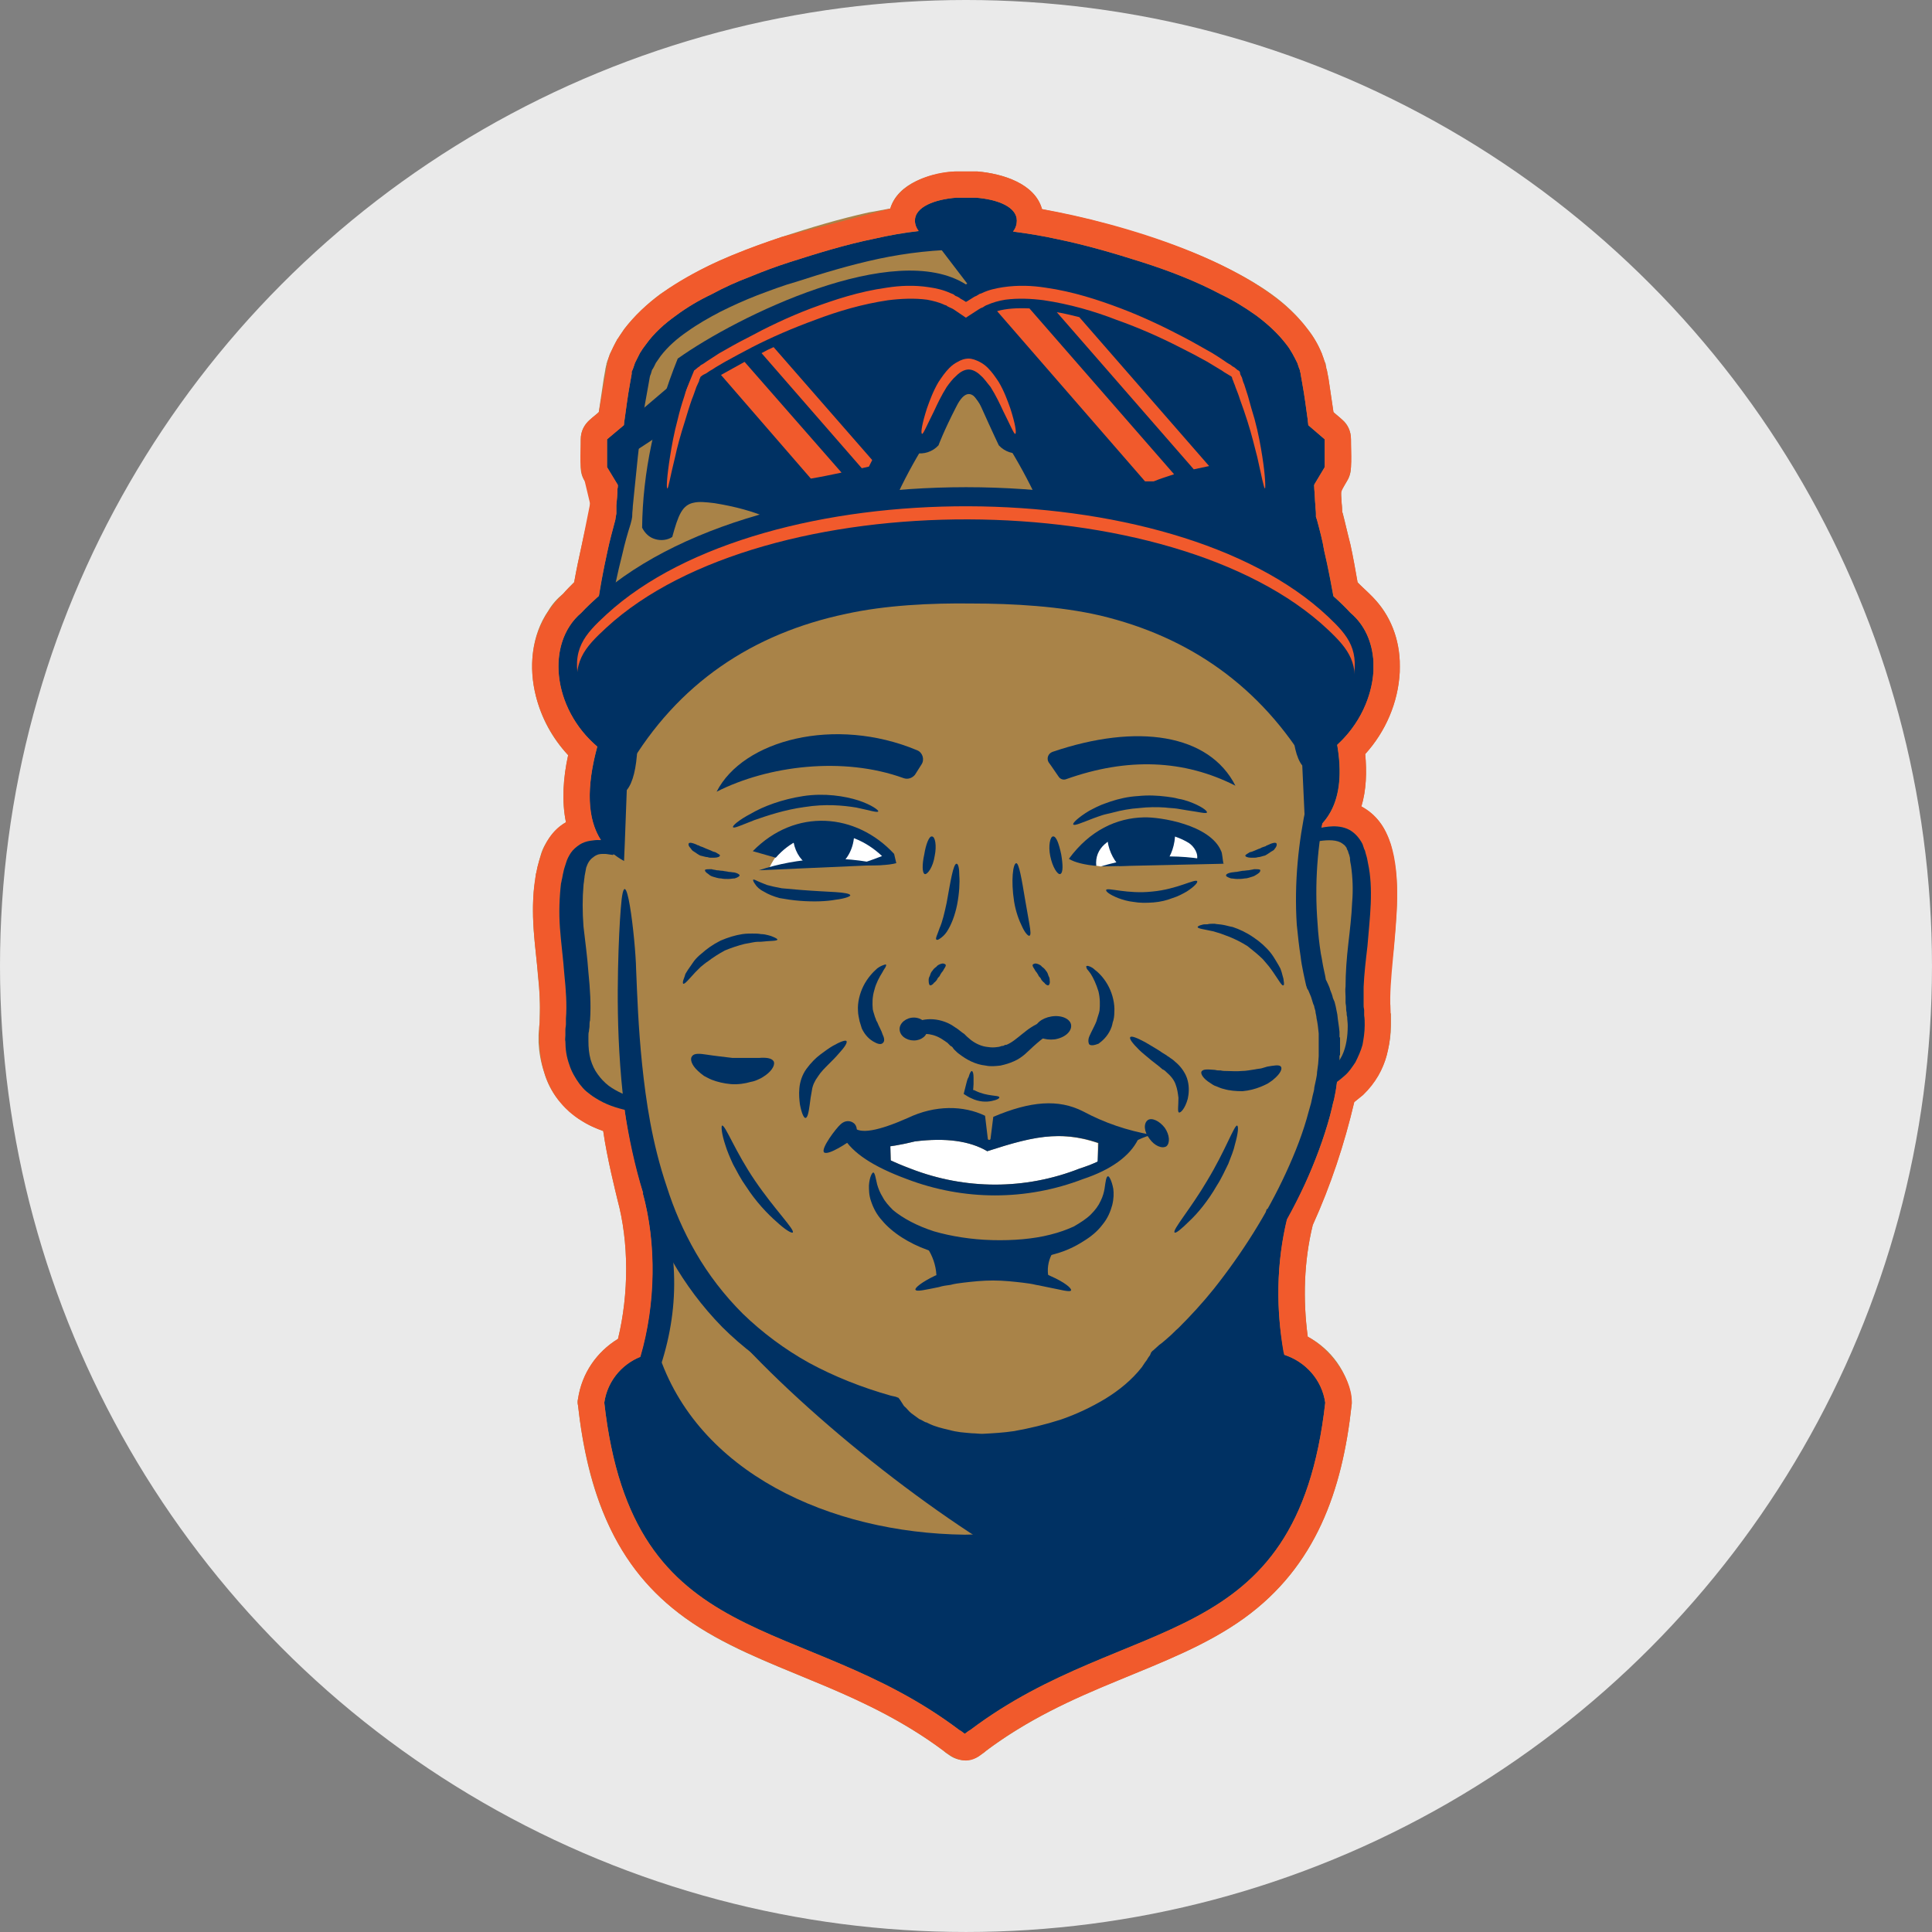 <svg viewBox="0 0 145.885 145.885" height="145.885" width="145.885" xmlns="http://www.w3.org/2000/svg" data-name="Layer 1" id="a">
  <rect x="0" y="0" width="145.885" height="145.885" fill="#808080" stroke="none"/>
  <circle fill="#eaeaea" r="72.942" cy="72.942" cx="72.942"></circle>
  <g>
    <path fill-rule="evenodd" fill="#a98348" d="M99.12,92.529c-.662,2.719-.745,5.602-.372,8.403,1.779,.947,3.02,2.677,3.309,4.696,0,.165,.041,.33,0,.494-.703,6.426-2.689,12.151-8.108,16.064-2.854,2.06-6.246,3.336-9.514,4.696-3.558,1.442-6.867,3.007-9.97,5.314-.124,.124-.248,.206-.372,.288-.745,.577-1.737,.577-2.482,0-.124-.082-.248-.165-.372-.288-3.103-2.307-6.412-3.872-9.97-5.314-3.268-1.359-6.66-2.636-9.514-4.696-5.419-3.913-7.405-9.639-8.108-16.064-.041-.165-.041-.33,0-.494,.29-1.936,1.406-3.542,3.02-4.531,.827-3.419,.827-7.291-.041-10.504-.124-.535-.786-3.131-1.076-5.19-.579-.206-1.158-.453-1.696-.824-.29-.165-.538-.371-.786-.577-.083-.041-.124-.124-.165-.165-.29-.247-.496-.494-.745-.783-.496-.618-.869-1.359-1.076-2.101-.248-.741-.372-1.483-.414-2.224v-.535c0-.206,.041-.412,.041-.618,0-.124,.041-.247,.041-.371v-.371c.041-1.03,0-2.06-.124-3.089-.083-1.195-.248-2.348-.331-3.542-.083-1.277-.083-2.554,.124-3.79,0-.124,.041-.247,.041-.412,0-.041,.041-.082,.041-.124,.041-.124,.041-.247,.083-.412,.083-.33,.165-.618,.248-.906,.124-.453,.372-.906,.662-1.318,.331-.453,.745-.865,1.241-1.153h0c-.331-1.606-.207-3.378,.165-5.066-1.2-1.277-2.027-2.801-2.441-4.49-.538-2.183-.331-4.572,.951-6.426,.29-.494,.662-.906,1.117-1.277,.248-.288,.538-.577,.827-.865,.165-.947,.372-1.895,.579-2.842,.165-.783,.372-1.606,.579-2.389v-.082c.041-.206,.041-.412,.041-.618,.041-.288,.041-.618,.083-.947l-.496-.783c-.207-.33-.29-.659-.29-1.03v-2.101c0-.577,.248-1.112,.703-1.483l.662-.577c.124-.865,.248-1.689,.372-2.513,.041-.247,.083-.494,.124-.7v-.041c.041-.124,.041-.247,.083-.33v-.082l.041-.082v-.041l.083-.206,.124-.371,.124-.247c.124-.247,.248-.535,.414-.824,0-.041,.041-.082,.083-.124l.496-.741c.786-.989,1.696-1.854,2.689-2.595,.951-.659,1.944-1.236,2.937-1.771,.993-.535,2.027-.989,3.103-1.4,1.034-.412,2.068-.783,3.144-1.153,2.151-.7,4.344-1.359,6.577-1.854,.538-.082,1.076-.206,1.613-.288,.579-1.936,2.978-2.636,4.84-2.801h1.737c1.903,.165,4.344,.906,4.881,2.842,.496,.124,1.034,.206,1.572,.33,2.234,.453,4.426,1.071,6.577,1.771,2.151,.7,4.261,1.524,6.246,2.554,1.034,.535,2.027,1.112,2.937,1.771,1.034,.741,1.944,1.606,2.689,2.595,.455,.535,.786,1.153,1.076,1.812,0,.041,.041,.041,.041,.082,.041,.165,.124,.33,.165,.494l.124,.288v.082c.041,.082,.041,.206,.041,.288,0,0,.041,0,.041,.041,.041,.206,.083,.453,.124,.7,.124,.824,.248,1.689,.372,2.513l.662,.577c.455,.371,.662,.906,.662,1.483v2.101c0,.371-.083,.7-.29,1.03l-.455,.783c0,.33,.041,.659,.041,.947,.041,.206,.041,.412,.041,.618v.041l.041,.041c.207,.783,.372,1.606,.579,2.389,.207,.947,.372,1.895,.538,2.842l.869,.865c1.448,1.277,2.234,3.131,2.317,5.066v.865c-.124,2.307-1.076,4.49-2.606,6.179,.124,1.359,.083,2.719-.29,3.954,.827,.453,1.489,1.153,1.862,1.977,.083,.206,.165,.371,.248,.577,.041,.165,.124,.33,.165,.535,.041,.247,.124,.494,.165,.741v.041c.248,1.153,.29,2.348,.248,3.542-.041,1.112-.165,2.224-.248,3.336-.124,.989-.248,1.977-.29,2.966v.947c0,.124,0,.206,.041,.33v.618l.041,.041v.906c0,.659-.083,1.277-.248,1.936-.124,.618-.372,1.236-.703,1.812-.331,.535-.703,1.03-1.158,1.483-.207,.165-.455,.371-.662,.535-.745,3.172-1.779,6.302-3.144,9.309h0Z"></path>
    <path fill-rule="evenodd" fill="#003163" d="M80.256,19.086l-9.721-.947,19.939,26.115s10.425,6.508,10.259,5.931c-.165-.577-.579-6.714-.786-7.167-.207-.412-.621-4.984-1.282-5.478-.662-.535-1.282-9.227-1.282-9.227,0,0-2.275-3.254-2.482-3.542-.248-.288-10.135-4.943-10.135-4.943l-4.509-.741Z"></path>
    <path fill-rule="evenodd" fill="#003163" d="M72.851,130.919c-.124-.082-.248-.206-.414-.288-11.955-9.021-24.655-5.561-26.806-24.715,.248-1.73,1.489-3.131,3.144-3.625l-.041-.165c.083,0,.124-.041,.207-.041,0,.041,0,.082,.041,.124,.207-.041,.455-.082,.703-.124,2.937,9.103,12.989,13.675,23.166,13.799,10.135-.124,20.229-4.696,23.166-13.799,.248,.041,.496,.082,.703,.124,0-.041,.041-.082,.041-.124,.083,0,.124,.041,.207,.041l-.041,.165c1.655,.494,2.896,1.895,3.144,3.625-2.151,19.154-14.851,15.694-26.806,24.715-.165,.082-.29,.206-.414,.288h0Z"></path>
    <path fill-rule="evenodd" fill="#003163" d="M45.094,45.86l.993,.165c.248-1.318,.538-2.76,.91-4.201,.165-.741,.372-1.483,.621-2.265l.083-.33c.041-.206,.041-.247,.041-.371,0-.206,.041-.412,.041-.618,.041-.371,.083-.783,.124-1.236,.165-1.648,.331-3.378,.579-5.149,.124-.865,.29-1.771,.455-2.677,.041-.247,.083-.494,.124-.7,0-.041,.041-.165,.083-.247l.083-.288c.124-.165,.207-.371,.29-.535,.124-.165,.248-.371,.372-.535,.538-.7,1.241-1.318,2.027-1.854,.745-.535,1.613-1.03,2.482-1.483,.91-.453,1.82-.865,2.772-1.236,.993-.371,1.944-.741,2.978-1.03,2.027-.659,4.095-1.277,6.205-1.73,2.151-.453,4.344-.7,6.577-.7s4.426,.288,6.577,.741c2.11,.453,4.219,1.071,6.246,1.689,2.027,.618,3.93,1.359,5.709,2.265,.91,.453,1.737,.947,2.523,1.483s1.448,1.153,1.986,1.854c.29,.33,.496,.7,.662,1.071,.041,.082,.083,.206,.124,.288l.041,.124v.082l.041,.041c.041,.206,.083,.453,.124,.7,.165,.906,.29,1.812,.414,2.677,.248,1.771,.455,3.501,.621,5.149,.041,.453,.083,.865,.083,1.236,.041,.206,.041,.412,.083,.618,0,.124,0,.165,.041,.371l.083,.33c.207,.783,.414,1.524,.579,2.265,.372,1.442,.662,2.883,.951,4.201l.993-.165c-.207-1.359-.496-2.801-.827-4.284-.124-.783-.331-1.524-.538-2.307l-.083-.247v-.247c0-.206-.041-.412-.041-.618-.041-.412-.041-.824-.083-1.236-.124-1.689-.29-3.419-.496-5.231-.124-.906-.248-1.854-.414-2.76-.041-.247-.083-.494-.124-.7,0-.041,0-.082-.041-.165v-.082l-.083-.206-.124-.371c-.248-.494-.496-.989-.827-1.4-.662-.865-1.448-1.565-2.275-2.183-.869-.618-1.737-1.153-2.689-1.606-1.862-.989-3.889-1.771-5.957-2.43-2.068-.659-4.178-1.277-6.371-1.73-2.234-.494-4.55-.783-6.908-.783-2.358-.041-4.675,.247-6.867,.741-2.234,.453-4.344,1.112-6.412,1.771-1.034,.33-2.027,.7-3.02,1.112-.993,.371-1.986,.824-2.896,1.318-.951,.453-1.862,.989-2.689,1.606-.869,.618-1.655,1.318-2.275,2.183-.165,.206-.331,.453-.455,.659l-.372,.741-.124,.371-.083,.206-.041,.082v.165c-.041,.206-.083,.453-.124,.7-.165,.906-.29,1.854-.414,2.76-.248,1.812-.414,3.542-.538,5.231,0,.412-.041,.824-.083,1.236v.618l-.041,.247-.041,.247c-.207,.783-.414,1.524-.579,2.307-.331,1.483-.579,2.925-.786,4.284h0Z"></path>
    <polygon fill-rule="evenodd" fill="#003163" points="98.665 37.54 100.03 35.274 100.03 33.173 93.246 27.365 95.273 32.308 98.375 34.368 98.665 37.54"></polygon>
    <path fill-rule="evenodd" fill="#003163" d="M45.59,56.776c-3.847-2.842-4.509-8.115-1.696-10.504,11.997-12.646,46.125-12.646,58.08,0,1.076,.906,1.655,2.224,1.737,3.707v.7c-.124,2.183-1.282,4.531-3.392,6.096-3.93-7.085-9.97-10.833-17.002-12.398-5.088-1.112-14.892-1.153-20.063-.124-7.322,1.483-13.651,5.19-17.664,12.522h0Z"></path>
    <path fill-rule="evenodd" fill="#f15a2c" d="M45.259,54.51c4.054-6.385,10.176-10.133,17.705-11.657,3.227-.659,6.991-.783,10.259-.783,3.351,.041,7.157,.206,10.425,.947,7.239,1.606,13.072,5.314,17.002,11.492,.703-.783,1.2-1.771,1.448-2.801,.621-2.595-.248-3.666-1.82-5.149-11.707-11.039-42.567-11.122-54.481-.165-1.655,1.524-2.689,2.636-2.027,5.314,.29,1.03,.786,2.018,1.489,2.801h0Z"></path>
    <path fill-rule="evenodd" fill="#003163" d="M45.259,55.54c4.054-6.426,10.176-10.174,17.705-11.698,3.227-.618,6.991-.783,10.259-.741,3.351,0,7.157,.165,10.425,.906,7.239,1.606,13.072,5.355,17.002,11.533,.703-.824,1.2-1.771,1.448-2.842,.621-2.554-.248-3.666-1.82-5.149-11.707-11.039-42.567-11.122-54.481-.165-1.655,1.524-2.689,2.636-2.027,5.314,.29,1.071,.786,2.018,1.489,2.842h0Z"></path>
    <path fill-rule="evenodd" fill="#003163" d="M76.781,16.656h0c0,.824-.745,1.524-1.655,1.524h-4.344c-.91,0-1.696-.7-1.696-1.524h0c0-1.03,1.489-1.606,3.144-1.73h1.448c1.655,.124,3.103,.7,3.103,1.73h0Z"></path>
    <path fill-rule="evenodd" fill="#003163" d="M72.934,29.095c2.317,2.966,4.095,5.849,5.378,8.609,4.84,1.153,7.984,1.648,9.473,1.442,1.241-.535,2.606-.906,4.137-1.153,.662-.082,1.158-.124,1.572-.041,.91,.165,1.158,.947,1.613,2.595,.414,.247,.869,.288,1.324,.165,.414-.124,.786-.453,.993-.865-.083-4.16-.993-8.444-2.73-12.769-4.468-3.213-16.34-9.021-21.759-5.602-5.378-3.419-17.25,2.389-21.759,5.602-1.737,4.325-2.648,8.609-2.689,12.769,.207,.412,.538,.741,.993,.865,.414,.124,.91,.082,1.282-.165,.455-1.648,.745-2.43,1.655-2.595,.372-.082,.869-.041,1.531,.041,1.531,.247,2.937,.618,4.137,1.153,1.531,.206,4.675-.288,9.514-1.442,1.241-2.76,3.02-5.643,5.336-8.609h0Z"></path>
    <path fill-rule="evenodd" fill="#003163" d="M72.727,24.688l-1.324-.824c-2.317-1.483-7.446,.124-9.763,.989-2.648,.989-5.667,2.43-8.108,4.078-.745,2.018-1.365,4.119-1.737,6.22h.041c.869-.165,1.737-.082,2.565,.041,1.489,.206,2.978,.618,4.385,1.153,1.613,.041,4.757-.618,6.826-1.112,1.406-2.801,3.144-5.437,5.047-7.909l2.068-2.636h0Zm14.396,11.657c1.406-.535,2.854-.947,4.385-1.153,.827-.124,1.696-.206,2.523-.041h.041c-.372-2.101-.951-4.201-1.737-6.22-2.399-1.648-5.419-3.089-8.108-4.078-2.317-.865-7.446-2.471-9.763-.989l-1.282,.824,2.027,2.636c1.903,2.471,3.682,5.108,5.088,7.909,2.068,.494,5.212,1.153,6.826,1.112h0Z"></path>
    <path fill-rule="evenodd" fill="#f15a2c" d="M58.414,26.212c-.29,.124-.621,.288-.91,.453l7.57,8.691,.538-.124,.248-.494-7.446-8.527h0Zm-2.192,1.112l7.322,8.362c-.786,.165-1.572,.33-2.317,.453l-6.784-7.826c.579-.33,1.2-.659,1.779-.989h0Z"></path>
    <path fill-rule="evenodd" fill="#f15a2c" d="M90.143,35.439l-10.342-11.863c.579,.082,1.158,.247,1.696,.371l9.804,11.245c-.372,.082-.786,.165-1.158,.247h0Zm-3.02,.906c.496-.206,1.034-.371,1.531-.535l-10.921-12.522c-.869-.041-1.737,0-2.441,.206l11.169,12.852h.662Z"></path>
    <path fill-rule="evenodd" fill="#f15a2c" d="M72.934,23.988c-.29-.206-.621-.412-.91-.618-.124-.082-.248-.124-.331-.165l-.165-.082c-.041-.041-.083-.082-.165-.082-.414-.206-.91-.33-1.365-.412-.951-.124-1.944-.082-2.937,.041-1.944,.288-3.764,.824-5.502,1.483-1.696,.618-3.309,1.318-4.757,2.06-.703,.371-1.406,.741-2.068,1.112-.331,.206-.662,.371-.951,.577-.165,.082-.331,.206-.455,.288l-.248,.124c-.041,.041-.124,.082-.165,.124q-.041,.041-.041,.082c-.041,.082-.083,.165-.083,.247-.083,.165-.124,.288-.207,.453-.124,.33-.207,.618-.331,.906-.207,.577-.372,1.153-.538,1.689-.331,1.03-.579,1.936-.745,2.719-.372,1.483-.496,2.348-.579,2.348s-.041-.865,.207-2.43c.124-.783,.29-1.73,.579-2.801,.124-.535,.29-1.112,.496-1.73,.083-.288,.165-.618,.29-.906,.041-.165,.124-.33,.165-.494,.041-.082,.041-.165,.083-.247l.083-.206v-.041c.041,0,.041-.041,.041-.041l.124-.041c.083-.082,.165-.124,.248-.206,.083-.041,.124-.082,.207-.165,.165-.082,.29-.165,.455-.288,.331-.206,.621-.412,.951-.618,.662-.371,1.365-.783,2.11-1.153,1.448-.783,3.061-1.565,4.799-2.224,1.779-.659,3.64-1.277,5.709-1.565,1.034-.165,2.11-.206,3.185-.041,.579,.082,1.117,.206,1.655,.453,.083,.041,.124,.041,.207,.082l.165,.124c.124,.041,.29,.124,.372,.206,.165,.082,.29,.165,.414,.247h0l.083-.041,.331-.206c.124-.082,.248-.165,.372-.206l.207-.124c.041-.041,.124-.041,.207-.082,.496-.247,1.076-.371,1.613-.453,1.117-.165,2.192-.124,3.227,.041,2.027,.288,3.93,.906,5.667,1.565,1.737,.659,3.351,1.442,4.84,2.224,.703,.371,1.406,.783,2.068,1.153,.331,.206,.662,.412,.951,.618,.165,.124,.331,.206,.455,.288,.083,.082,.165,.124,.248,.165,.083,.082,.165,.124,.248,.206l.083,.041,.041,.041,.041,.041,.041,.206,.124,.247c.041,.165,.083,.33,.165,.494,.083,.288,.207,.618,.29,.906,.165,.618,.331,1.195,.496,1.73,.29,1.071,.455,2.018,.579,2.801,.248,1.565,.248,2.43,.207,2.43-.083,0-.248-.865-.579-2.348-.207-.783-.414-1.689-.745-2.719-.165-.535-.372-1.112-.579-1.689-.083-.288-.207-.577-.331-.906-.041-.165-.124-.288-.165-.453-.041-.082-.083-.165-.083-.247q-.041-.041-.041-.082c-.083-.041-.124-.082-.207-.124-.083-.041-.124-.082-.207-.124-.165-.082-.29-.206-.455-.288-.331-.206-.621-.371-.951-.577-.662-.371-1.365-.741-2.11-1.112-1.448-.741-3.02-1.442-4.757-2.06-1.696-.659-3.558-1.195-5.502-1.483-.951-.124-1.944-.165-2.896-.041-.496,.082-.951,.206-1.406,.412-.041,0-.083,.041-.165,.082l-.124,.082c-.124,.041-.207,.082-.331,.165-.331,.206-.621,.412-.951,.618h0Z"></path>
    <path fill-rule="evenodd" fill="#003163" d="M72.19,30.743c-.951,1.854-1.324,2.883-1.324,2.883-.455,.494-1.117,.7-1.737,.577-.662-.124-1.158-.618-1.406-1.236,2.689-8.98,8.149-8.98,10.797,0-.207,.618-.703,1.112-1.365,1.236-.621,.124-1.282-.082-1.737-.577,0,0-.455-.947-1.324-2.883-.621-1.359-1.282-1.277-1.903,0h0Z"></path>
    <path fill-rule="evenodd" fill="#f15a2c" d="M73.141,27.077c.29,0,.579,.124,.827,.247,.248,.124,.455,.288,.621,.453,.331,.33,.579,.7,.827,1.071,.414,.7,.662,1.401,.869,1.977,.372,1.153,.496,1.895,.372,1.936-.083,.041-.372-.659-.91-1.73-.248-.535-.538-1.153-.951-1.812-.248-.288-.455-.618-.745-.865-.29-.288-.621-.453-.91-.453s-.621,.165-.91,.453c-.29,.247-.538,.577-.745,.865-.414,.659-.703,1.277-.951,1.812-.538,1.071-.827,1.771-.91,1.73-.124-.041,0-.783,.372-1.936,.207-.577,.455-1.277,.869-1.977,.248-.371,.496-.741,.827-1.071,.165-.165,.372-.33,.621-.453,.207-.124,.496-.247,.827-.247h0Z"></path>
    <polygon fill-rule="evenodd" fill="#003163" points="47.204 37.54 45.839 35.274 45.839 33.173 52.664 27.365 50.637 32.308 47.493 34.368 47.204 37.54"></polygon>
    <path fill-rule="evenodd" fill="#003163" d="M47.907,51.009c.414,4.243,.372,7.497-.579,8.65-.124,3.584-.207,5.355-.207,5.355-2.73-1.483-3.309-4.655-1.737-9.556l2.523-4.449Z"></path>
    <path fill-rule="evenodd" fill="#003163" d="M97.755,49.155c-.372,4.243-.331,7.497,.579,8.65,.165,3.584,.248,5.355,.248,5.355,2.689-1.483,3.268-4.655,1.737-9.556l-2.565-4.449Z"></path>
    <path fill-rule="evenodd" fill="#003163" d="M47.411,58.011c3.764-6.426,9.432-10.174,16.464-11.657,2.978-.659,6.453-.824,9.514-.783,3.103,0,6.66,.206,9.68,.906,6.743,1.606,12.121,5.355,15.802,11.533,.621-.824,1.117-1.771,1.365-2.842,.579-2.554-.248-3.666-1.737-5.149-10.838-11.039-39.547-11.08-50.592-.165-1.531,1.524-2.482,2.636-1.862,5.314,.248,1.071,.703,2.018,1.365,2.842h0Z"></path>
    <path fill-rule="evenodd" fill="#003163" d="M98.706,60.689h-.041c-.621,2.883-.951,5.973-.745,9.144,.083,.824,.165,1.606,.29,2.389,.041,.412,.124,.824,.207,1.236,.041,.165,.083,.371,.124,.577l.083,.371c0,.041,.041,.082,.041,.124l.041,.124,.083,.124,.207,.494,.165,.535c.041,.082,.083,.165,.083,.247l.083,.288c0,.165,.083,.371,.083,.535,.083,.371,.124,.741,.165,1.153v1.73l-.041,.577-.083,.618c0,.165-.041,.371-.083,.577l-.124,.577c0,.206-.083,.412-.124,.618-.041,.165-.083,.371-.124,.577l-.165,.577c-.414,1.606-1.034,3.172-1.737,4.696-1.406,3.048-3.268,6.014-5.46,8.774-.827,1.03-1.737,2.018-2.648,2.925-.248,.206-.455,.453-.703,.659-.248,.206-.496,.453-.745,.618l-.455,.412c-.083,.041-.124,.124-.165,.165l-.083,.206-.124,.165c-.041,.082-.083,.124-.124,.206l-.124,.165-.248,.371c-.745,.947-1.696,1.73-2.772,2.389-1.034,.618-2.151,1.153-3.351,1.565-1.158,.371-2.358,.659-3.516,.865-.827,.124-1.613,.165-2.399,.206-.248,0-.538-.041-.786-.041l-.455-.041-.414-.041c-.29-.041-.538-.082-.827-.165-.538-.124-1.076-.247-1.572-.494l-.165-.082c-.083,0-.124-.041-.207-.082-.083-.041-.207-.124-.331-.165-.207-.165-.414-.288-.621-.453-.207-.165-.331-.371-.538-.535l-.29-.453-.124-.165-.207-.082-.372-.082c-2.192-.618-4.261-1.442-6.164-2.471-1.862-1.03-3.558-2.307-5.005-3.707-1.406-1.4-2.606-2.966-3.558-4.613-.951-1.648-1.655-3.295-2.192-4.984-1.117-3.295-1.572-6.467-1.862-9.227-.29-2.801-.372-5.231-.455-7.208-.041-2.183-.827-9.021-1.158-4.572-.083,1.03-.165,2.595-.207,4.572-.041,1.977-.041,4.449,.165,7.291,.207,2.801,.579,6.055,1.696,9.515,.538,1.73,1.241,3.501,2.234,5.231,.993,1.73,2.234,3.419,3.764,4.984,1.531,1.524,3.309,2.883,5.336,3.996,1.986,1.112,4.219,1.977,6.495,2.636h.083v.041h0l.041,.041,.165,.206c.207,.247,.455,.535,.703,.741,.248,.206,.538,.412,.827,.577,.165,.082,.29,.165,.455,.247,.083,.041,.124,.082,.207,.124l.248,.082c.579,.288,1.241,.494,1.862,.618,.331,.082,.621,.165,.951,.165l.496,.082,.496,.041c.414,.041,.786,.041,1.2,.041h.372c.91,0,1.779-.082,2.648-.206,1.282-.206,2.565-.494,3.806-.906,1.241-.453,2.482-.989,3.64-1.73,1.158-.7,2.234-1.606,3.144-2.719,.083-.165,.207-.288,.29-.453l.165-.206,.124-.247,.165-.247,.041-.041h-.041l.331-.247c.248-.206,.496-.453,.745-.659,.29-.247,.538-.494,.786-.741,.951-.947,1.862-1.977,2.73-3.048,2.234-2.883,4.137-5.931,5.585-9.144,.703-1.606,1.324-3.254,1.779-4.902l.165-.659c.041-.206,.083-.412,.165-.618l.124-.618,.083-.659c.041-.206,.083-.412,.083-.659l.083-.618,.041-.412h0v-.041h0v-.041h0v-.041h0v-.041h0v-.041h0v-.041h0v-.041h0v-.041h0v-.041h0v-.041h.041v-.041h0v-.041h0v-.041h0v-.041h0v-.041h0v-.041h0v-.041h0v-.165h0v-.082h0v-.618h0v-.041h0v-.041h0v-.041h0v-.041h0v-.041h-.041v-.041h0v-.041h0v-.041h0v-.041h0v-.041h0v-.041h0v-.041h0v-.041h0v-.082c-.041-.453-.124-.865-.165-1.318l-.124-.618-.083-.33c-.041-.082-.083-.206-.124-.288-.041-.206-.124-.412-.207-.618-.041-.206-.165-.412-.248-.618l-.083-.165-.041-.247c-.041-.206-.083-.371-.124-.577-.083-.371-.124-.741-.207-1.112-.124-.783-.207-1.524-.248-2.265-.248-3.048,0-5.973,.579-8.732l-1.365-.33h0Z"></path>
    <path fill-rule="evenodd" fill="#003163" d="M49.065,105.299l-1.531-.659c1.903-4.325,2.234-10.009,.993-14.582l1.572,1.153c1.365,4.902,.993,9.392-1.034,14.087h0Z"></path>
    <path fill-rule="evenodd" fill="#003163" d="M96.307,106.246c-1.613-4.737-1.862-10.009-.662-14.952l1.613,.494c-.91,3.542-.951,7.291-.207,10.833l-.745,3.625Z"></path>
    <path fill-rule="evenodd" fill="#003163" d="M52.457,97.102c4.509,6.385,14.81,15.076,23.166,20.142,8.811-.247,13.568-5.89,20.891-10.792,.455-1.771,.662-2.636,.662-2.636-1.241-4.449-1.779-8.032-1.613-10.792-2.192,3.625-4.757,6.755-7.736,9.433-7.032,7.208-14.065,8.485-21.139,3.748-7.322-2.471-12.369-6.22-15.182-11.204l.951,2.101Z"></path>
    <path fill-rule="evenodd" fill="#f15a2c" d="M42.529,44.83c-3.64,3.46-2.689,8.856,.372,12.193-.372,1.689-.496,3.46-.165,5.066-1.282,.7-1.82,2.06-2.151,3.378-.951,4.078,.414,7.909,.165,11.739-.29,3.831,1.034,6.879,4.799,8.197,.29,2.06,.951,4.655,1.076,5.19,.869,3.213,.869,7.085,.041,10.504-1.613,.989-2.73,2.595-3.02,4.531-.041,.165-.041,.33,0,.494,2.317,20.431,16.051,17.424,27.592,26.074,.827,.618,1.779,1.153,2.854,.288,6.619-5.19,14.272-6.261,19.856-10.298,5.419-3.913,7.405-9.639,8.108-16.064,.207-1.771-1.489-4.201-3.309-5.19-.372-2.801-.29-5.684,.372-8.403,1.365-3.007,2.399-6.137,3.144-9.309,.207-.165,.455-.371,.662-.535,1.903-1.812,2.192-4.078,2.068-6.508-.248-4.119,2.317-12.893-2.192-15.282,.372-1.236,.414-2.595,.29-3.954,1.531-1.689,2.482-3.872,2.606-6.179,.207-4.572-2.937-6.343-3.185-6.797-.165-.947-.331-1.895-.538-2.842l-.621-2.471c-.083-1.73-.248-1.277,.372-2.348,.455-.741,.29-2.06,.29-3.131,0-1.318-1.2-1.812-1.324-2.06-.124-.824-.248-1.689-.372-2.513-.29-1.524-.579-2.43-1.613-3.79-3.806-5.025-14.189-7.991-20.022-9.021-.538-1.936-2.978-2.677-4.881-2.842h-1.572c-1.737,0-4.426,.865-5.005,2.801l-8.191,2.142c-4.633,1.524-11.376,4.243-13.113,9.227l-.703,3.996c-.124,.247-1.365,.741-1.365,2.06,0,1.071-.165,2.389,.29,3.131l.414,1.73-.621,3.089c-.207,.947-.414,1.895-.579,2.842-.29,.288-.579,.577-.827,.865h0Zm.579,19.566c.165-.247,.414-.453,.662-.618,.248-.165,.538-.247,.786-.288,.248-.041,.496-.082,.745-.041h.083c-1.034-1.606-1.117-3.954-.29-7.085-3.392-2.883-3.889-7.826-1.2-10.092,.414-.453,.869-.865,1.324-1.277,.165-1.112,.414-2.265,.662-3.419,.165-.783,.372-1.524,.579-2.307l.041-.247,.041-.247v-.618c.041-.412,.083-.824,.083-1.236,.041-.082,.041-.206,.041-.288l-.827-1.359v-2.101l1.282-1.071c0-.124,0-.288,.041-.412,.124-.906,.248-1.854,.414-2.76,.041-.247,.083-.494,.124-.7v-.165l.041-.082,.083-.206,.124-.371,.372-.741c.124-.206,.29-.453,.455-.659,.621-.865,1.406-1.565,2.275-2.183,.827-.618,1.737-1.153,2.689-1.606,.91-.494,1.903-.947,2.896-1.318,.993-.412,1.986-.783,3.02-1.112,2.068-.659,4.178-1.318,6.412-1.771,1.076-.247,2.151-.453,3.309-.577-.165-.206-.29-.494-.29-.783,0-1.03,1.489-1.606,3.144-1.73h1.448c1.655,.124,3.103,.7,3.103,1.73,0,.288-.083,.577-.29,.824,1.158,.165,2.234,.33,3.351,.577,2.192,.453,4.302,1.071,6.371,1.73,2.068,.659,4.095,1.442,5.957,2.43,.951,.453,1.82,.989,2.689,1.606,.827,.618,1.613,1.318,2.275,2.183,.331,.412,.579,.906,.827,1.4l.124,.371,.083,.206v.082c.041,.082,.041,.124,.041,.165,.041,.206,.083,.453,.124,.7,.165,.906,.29,1.854,.414,2.76,0,.124,.041,.288,.041,.412l1.241,1.071v2.101l-.786,1.318v.33c.041,.412,.041,.824,.083,1.236,0,.206,.041,.412,.041,.618v.247l.083,.247c.207,.783,.414,1.524,.538,2.307,.29,1.153,.496,2.307,.703,3.419,.455,.412,.869,.824,1.282,1.277,1.076,.906,1.655,2.224,1.737,3.707v.7c-.124,1.936-1.034,3.996-2.73,5.561,.455,2.636,.083,4.613-1.117,5.931-.041,.082-.041,.206-.083,.33,.165-.041,.372-.082,.538-.082,.414-.041,.91-.041,1.406,.165,.496,.206,.91,.659,1.158,1.153l.124,.371c.083,.124,.083,.247,.124,.371,.083,.247,.124,.453,.165,.7,.207,.947,.248,1.977,.207,3.048-.041,1.071-.165,2.142-.248,3.213-.124,1.071-.248,2.101-.29,3.089v1.442c0,.124,.041,.206,.041,.33v.371c.041,.247,.041,.494,.041,.741,0,.535-.083,1.03-.165,1.483-.124,.453-.331,.906-.538,1.318-.248,.371-.496,.741-.786,.989-.207,.206-.372,.33-.579,.453-.496,3.336-1.903,7.002-3.806,10.421-.786,3.295-.827,6.714-.248,10.051h.041l-.041,.041c.041,.041,.041,.082,.041,.124,1.613,.535,2.854,1.895,3.103,3.625-2.151,19.154-14.851,15.694-26.806,24.715-.165,.082-.29,.206-.414,.288-.124-.082-.248-.206-.414-.288-11.955-9.021-24.655-5.561-26.806-24.715,.207-1.565,1.282-2.883,2.73-3.46,1.158-3.954,1.241-8.568,.165-12.398l.041,.041c-.621-2.06-1.076-4.16-1.406-6.302-.703-.165-1.489-.412-2.234-.906-.207-.124-.414-.288-.621-.453-.207-.165-.372-.371-.538-.577-.331-.453-.621-.947-.786-1.483-.207-.577-.29-1.153-.29-1.73-.041-.165,0-.288,0-.453v-.453c0-.124,.041-.288,.041-.412v-.412c.083-1.03,0-2.183-.124-3.378-.083-1.153-.248-2.348-.331-3.501-.083-1.112-.041-2.265,.083-3.336,.041-.124,.041-.247,.083-.371,.041-.165,.041-.288,.083-.412,.041-.247,.124-.494,.207-.741,.083-.288,.207-.535,.372-.783h0Z"></path>
    <path fill-rule="evenodd" fill="#fff" d="M68.756,88.246c4.137,1.606,8.646,1.606,12.741,0,.496-.165,.993-.33,1.406-.535v-1.4c-2.937-.989-5.088-.453-8.356,.618-1.324-.783-3.144-1.03-5.46-.741-.662,.165-1.282,.288-1.862,.371l.041,1.071c.455,.206,.951,.412,1.489,.618h0Z"></path>
    <path fill-rule="evenodd" fill="#fff" d="M58.083,65.549c.786-1.73,2.482-2.842,4.385-2.925,1.862-.082,3.64,.906,4.55,2.554l-8.935,.371Z"></path>
    <path fill-rule="evenodd" fill="#fff" d="M82.366,65.302c.745-1.689,1.862-2.883,3.764-2.966,1.903-.082,4.261,.989,5.171,2.636l-8.191,.453-.745-.124Z"></path>
    <path fill-rule="evenodd" fill="#003163" d="M47.328,83.838l.248-.906c-.662-.206-1.406-.494-2.027-.947-.165-.124-.29-.247-.455-.412-.124-.124-.248-.288-.372-.453-.207-.33-.414-.7-.538-1.112-.083-.453-.165-.906-.165-1.4,0-.124,0-.247,.041-.371v-.371c.041-.124,.041-.247,.041-.412,.041-.124,.041-.288,.041-.412,.083-1.195,.041-2.389-.083-3.625-.124-1.195-.29-2.348-.372-3.46-.083-1.112-.124-2.142-.041-3.089,.041-.124,.041-.247,.041-.33,.041-.124,.041-.247,.083-.371,.041-.247,.083-.453,.124-.659,.083-.371,.248-.618,.496-.783,.124-.082,.248-.165,.414-.206,.165-.041,.331-.041,.496-.041,.331-.041,.662,.041,.993,.082l.248-.865c-.372-.124-.745-.247-1.241-.247-.207-.041-.455,0-.745,.041-.248,.041-.538,.124-.786,.288-.248,.165-.496,.371-.662,.618-.165,.247-.29,.494-.372,.783-.083,.247-.165,.494-.207,.741-.041,.124-.041,.247-.083,.412-.041,.124-.041,.247-.083,.371-.124,1.071-.165,2.224-.083,3.336,.083,1.153,.248,2.348,.331,3.501,.124,1.195,.207,2.348,.124,3.378v.412c0,.124-.041,.288-.041,.412v.453c0,.165-.041,.288,0,.453,0,.577,.083,1.153,.29,1.73,.165,.535,.455,1.03,.786,1.483,.165,.206,.331,.412,.538,.577,.207,.165,.414,.33,.621,.453,.827,.535,1.655,.783,2.399,.947h0Z"></path>
    <path fill-rule="evenodd" fill="#003163" d="M100.112,81.119l.496,.783c.331-.165,.621-.412,.951-.7,.29-.247,.538-.618,.786-.989,.207-.412,.414-.865,.538-1.318,.083-.453,.165-.947,.165-1.483,0-.247,0-.494-.041-.741v-.371c0-.124-.041-.206-.041-.33v-1.442c.041-.989,.165-2.018,.29-3.089,.083-1.071,.207-2.142,.248-3.213,.041-1.071,0-2.101-.207-3.048-.041-.247-.083-.453-.165-.7-.041-.124-.041-.247-.124-.371l-.124-.371c-.248-.494-.662-.947-1.158-1.153-.496-.206-.993-.206-1.406-.165-.414,.041-.786,.124-1.117,.247l.248,.865c.29-.041,.621-.082,.91-.082,.331,0,.621,.041,.869,.165,.124,.082,.207,.124,.331,.247,.041,.041,.083,.124,.124,.165,0,.082,.041,.124,.083,.206,.041,.082,.041,.165,.083,.247,.041,.082,.041,.165,.083,.288,0,.206,.041,.412,.083,.618,.124,.865,.165,1.812,.083,2.76-.041,.989-.165,2.06-.29,3.131-.124,1.071-.207,2.183-.207,3.213-.041,.288,0,.535,0,.783v.412c0,.124,.041,.247,.041,.371s0,.247,.041,.412c0,.082,0,.206,.041,.33,0,.206,.041,.412,.041,.659,0,.824-.124,1.606-.414,2.224-.165,.33-.331,.577-.538,.824s-.455,.453-.703,.618h0Z"></path>
    <path fill-rule="evenodd" fill="#003163" d="M88.075,80.955c-.083-.082-.165-.165-.29-.206-.083-.082-.207-.165-.29-.247-.207-.165-.372-.288-.579-.453-.331-.288-.662-.535-.91-.783-.496-.494-.745-.824-.662-.947,.083-.124,.496,.041,1.117,.371,.29,.165,.621,.371,1.034,.618,.165,.124,.372,.247,.579,.371,.083,.082,.207,.124,.29,.206,.124,.082,.248,.165,.372,.288,.455,.371,.827,.906,.951,1.442,.124,.494,.083,.989,0,1.359-.207,.741-.538,1.071-.662,1.03-.124-.041-.041-.494-.041-1.112-.041-.33-.083-.659-.207-.989-.124-.371-.372-.659-.703-.947h0Z"></path>
    <path fill-rule="evenodd" fill="#003163" d="M93.825,82.396c-.496,0-.993-.041-1.406-.165-.207-.041-.372-.124-.579-.206-.165-.041-.331-.165-.455-.247-.538-.33-.745-.7-.662-.865,.124-.206,.496-.165,1.034-.124,.124,.041,.29,.041,.414,.041,.165,.041,.331,.041,.496,.041,.331,0,.703,.041,1.076,0,.372,0,.703-.082,1.034-.124,.165-.041,.331-.041,.496-.082,.124-.041,.29-.082,.414-.124,.496-.082,.91-.165,1.034,0s-.041,.535-.538,.947c-.124,.124-.29,.206-.455,.33-.165,.082-.331,.165-.538,.247-.414,.165-.869,.288-1.365,.33h0Z"></path>
    <path fill-rule="evenodd" fill="#003163" d="M94.197,71.44c-.455-.288-.951-.535-1.365-.7-.207-.082-.455-.165-.662-.247-.165-.041-.372-.124-.538-.165-.745-.165-1.2-.206-1.2-.33,0-.041,.124-.124,.331-.165,.083-.041,.248-.041,.414-.041,.124-.041,.331-.041,.538-.041,.165,.041,.414,.041,.621,.082,.248,.041,.496,.124,.745,.165,.496,.165,1.034,.412,1.572,.783,.496,.33,.951,.741,1.282,1.153,.165,.206,.29,.412,.414,.618,.124,.206,.248,.412,.331,.577,.083,.206,.124,.371,.165,.535,.041,.124,.083,.288,.083,.371,.041,.247,.041,.371-.041,.371-.083,.041-.331-.371-.745-.989-.083-.124-.207-.288-.331-.453-.124-.165-.29-.33-.455-.535-.331-.33-.745-.659-1.158-.989h0Z"></path>
    <path fill-rule="evenodd" fill="#003163" d="M55.312,79.884h1.986c.538-.041,.951,0,1.117,.247,.124,.206-.041,.659-.621,1.071-.124,.082-.29,.206-.496,.288-.165,.082-.372,.165-.621,.206-.414,.124-.951,.206-1.489,.165-.496-.041-1.034-.165-1.448-.33-.207-.082-.414-.206-.579-.288-.165-.124-.331-.247-.455-.371-.496-.453-.621-.906-.455-1.112,.165-.247,.579-.206,1.117-.124,.248,.041,.579,.082,.91,.124s.662,.082,1.034,.124h0Z"></path>
    <path fill-rule="evenodd" fill="#003163" d="M54.402,71.028c.579-.247,1.117-.412,1.655-.494,.29-.041,.538-.041,.745-.041,.248,0,.455,0,.662,.041,.207,0,.372,.041,.538,.082s.29,.082,.372,.124c.207,.082,.331,.165,.331,.206-.041,.124-.496,.082-1.241,.165-.165,0-.372,0-.579,.041s-.455,.082-.662,.124c-.496,.124-.993,.288-1.489,.494-.455,.247-.91,.535-1.282,.824-.207,.124-.372,.288-.538,.412l-.414,.412c-.496,.535-.786,.906-.91,.865-.041-.041-.041-.165,.041-.371,.041-.082,.083-.247,.124-.371,.083-.124,.165-.288,.29-.453s.248-.371,.372-.535c.165-.206,.331-.371,.538-.535,.414-.371,.869-.7,1.448-.989h0Z"></path>
    <path fill-rule="evenodd" fill="#003163" d="M73.348,82.932l-.083-.041q-.041,0-.083-.041l-.083-.041c-.124-.082-.207-.124-.331-.206,.124-.535,.165-.618,.207-.824,.041-.165,.083-.33,.165-.453,.083-.288,.165-.453,.248-.453,.083,.041,.124,.206,.124,.494v.494c0,.165-.041,.535-.041,.453v-.041h0l.041,.041h.041l.083,.041c.91,.453,1.779,.33,1.82,.494,.041,.082-.165,.206-.579,.288-.372,.082-.951,.082-1.531-.206h0Z"></path>
    <path fill-rule="evenodd" fill="#003163" d="M61.765,81.284c-.248,.33-.414,.7-.455,1.03-.083,.412-.124,.741-.165,1.071-.083,.618-.165,1.03-.331,1.03-.124,0-.29-.371-.414-1.03-.041-.33-.083-.741-.041-1.195,.041-.494,.207-1.03,.538-1.483,.331-.453,.703-.824,1.034-1.071,.331-.247,.662-.494,.951-.659,.579-.33,.951-.453,1.034-.371,.083,.124-.124,.453-.579,.947-.207,.247-.455,.494-.745,.783-.331,.33-.621,.618-.827,.947h0Z"></path>
    <path fill-rule="evenodd" fill="#003163" d="M56.346,89.605c-.414-.577-.703-1.153-.993-1.689-.248-.535-.455-1.03-.579-1.442-.29-.865-.331-1.442-.248-1.483,.248-.041,.993,1.977,2.482,4.16s3.02,3.707,2.854,3.913c-.083,.082-.579-.206-1.241-.824-.662-.577-1.531-1.483-2.275-2.636h0Z"></path>
    <path fill-rule="evenodd" fill="#003163" d="M86.792,85.98c-.414-.535-.455-1.153-.124-1.4,.29-.206,.869,.041,1.282,.577,.372,.535,.414,1.153,.124,1.4-.331,.206-.91-.041-1.282-.577h0Z"></path>
    <path fill-rule="evenodd" fill="#003163" d="M63.461,84.909c.331-.33,.786-.33,1.076-.041,.248,.288,.207,.783-.083,1.071-.331,.288-1.944,1.359-2.234,1.071-.248-.288,.91-1.812,1.241-2.101h0Z"></path>
    <path fill-rule="evenodd" fill="#003163" d="M75.127,90.264c-2.234,0-4.509-.412-6.66-1.236-2.565-.947-4.095-1.977-4.799-3.172l.745-.412c.538,.989,2.027,1.936,4.344,2.801,4.137,1.606,8.646,1.606,12.741,0,1.944-.618,3.185-1.483,3.723-2.554l.703,.371c-.621,1.236-2.027,2.265-4.137,2.966-2.151,.824-4.385,1.236-6.66,1.236h0Z"></path>
    <path fill-rule="evenodd" fill="#003163" d="M84.186,86.804c-3.599-1.648-5.916-1.071-9.639,.124-1.324-.783-3.144-1.03-5.46-.741-2.151,.535-3.558,.577-4.468,.206-.703-.494-.745-.947-.165-1.277,.496,.535,1.862,.288,4.095-.7,2.068-.989,4.219-.947,5.833-.165l.207,1.73c0,.124,.207,.124,.207,0l.207-1.648c2.813-1.195,4.923-1.359,6.784-.412,1.613,.865,3.309,1.442,5.171,1.771-1.034,.288-1.779,.741-2.275,1.318l-.496-.206Z"></path>
    <path fill-rule="evenodd" fill="#003163" d="M74.878,95.289c-1.737-.041-3.392-.371-4.84-.906-.703-.247-1.365-.577-1.944-.947s-1.117-.824-1.489-1.277c-.414-.453-.662-.947-.827-1.442-.165-.453-.165-.865-.165-1.195,.041-.659,.248-.989,.331-.989,.124,.041,.165,.371,.29,.906,.083,.288,.207,.618,.414,.947,.165,.33,.455,.659,.786,.989,.745,.618,1.82,1.195,3.103,1.606,1.282,.371,2.813,.618,4.385,.659,1.572,.041,3.103-.082,4.385-.412,.662-.165,1.241-.371,1.779-.618,.496-.288,.951-.577,1.282-.906,.331-.33,.579-.659,.745-1.03,.165-.33,.248-.659,.29-.906,.083-.577,.124-.906,.248-.947,.083-.041,.29,.288,.414,.947,.041,.33,.041,.741-.083,1.236-.124,.453-.331,.989-.745,1.483-.372,.494-.869,.906-1.489,1.277-.579,.371-1.282,.7-2.027,.906-1.448,.453-3.103,.659-4.84,.618h0Z"></path>
    <path fill-rule="evenodd" fill="#003163" d="M75.003,96.69c-.827,0-1.572,.082-2.275,.165-.331,.041-.662,.082-.951,.165-.331,.041-.621,.082-.869,.165-1.034,.206-1.696,.371-1.779,.206-.083-.124,.455-.577,1.489-1.071,.29-.082,.579-.206,.91-.288,.29-.124,.662-.206,1.034-.288,.703-.165,1.572-.247,2.441-.288,.869,.041,1.696,.124,2.441,.288,.372,.082,.703,.165,1.034,.288,.331,.082,.621,.206,.869,.33,1.034,.453,1.572,.906,1.531,1.071-.083,.165-.745-.041-1.82-.247-.248-.041-.538-.124-.827-.165-.331-.082-.662-.124-.993-.165-.703-.082-1.448-.165-2.234-.165h0Z"></path>
    <path fill-rule="evenodd" fill="#003163" d="M70.7,96.813c2.813-.989,5.833-.947,8.604,.082-.455-1.153-.041-2.471,.993-3.172-3.433,1.195-7.239,.989-11.417-.659,1.2,.824,1.944,2.265,1.82,3.748h0Z"></path>
    <polygon fill-rule="evenodd" fill="#003163" points="67.225 86.268 67.267 88.081 64.95 86.68 64.868 86.062 67.225 86.268"></polygon>
    <polygon fill-rule="evenodd" fill="#003163" points="82.945 86.268 82.862 88.081 85.22 86.68 85.303 86.062 82.945 86.268"></polygon>
    <path fill-rule="evenodd" fill="#003163" d="M91.177,89.111c1.324-2.183,2.027-4.16,2.234-4.119,.124,.041,.083,.577-.165,1.442-.083,.412-.29,.906-.496,1.442-.248,.494-.496,1.071-.869,1.648-.662,1.153-1.448,2.101-2.068,2.677-.621,.618-1.034,.947-1.117,.865-.207-.165,1.2-1.771,2.482-3.954h0Z"></path>
    <path fill-rule="evenodd" fill="#003163" d="M86.13,62.336l2.606,.33v.206c0,.906-.29,1.73-.745,2.307-1.158,.124-2.317,.165-3.475,.206-.496-.535-.869-1.318-.91-2.183l2.523-.865Z"></path>
    <path fill-rule="evenodd" fill="#003163" d="M86.213,63.861c.29,0,.496-.247,.496-.577s-.207-.618-.496-.618c-.248,0-.496,.288-.496,.618s.248,.577,.496,.577h0Z"></path>
    <path fill-rule="evenodd" fill="#003163" d="M90.35,65.014c.827-.247,1.076,.165,2.027,.165-.041-.124-.083-.783-.165-.906-.827-2.018-4.675-2.595-5.833-2.554-2.068,.041-4.095,.989-5.667,3.131,.455,.288,1.241,.453,2.068,.535-.29-2.719,4.55-3.254,6.991-1.73,.372,.247,.786,.824,.579,1.359h0Z"></path>
    <path fill-rule="evenodd" fill="#003163" d="M87.082,68.144c-.538,.041-1.034,.041-1.489-.041-.414-.041-.827-.165-1.158-.288-.621-.247-.951-.494-.91-.618,.083-.206,1.613,.33,3.475,.124,1.862-.165,3.268-.989,3.392-.783,.083,.082-.207,.412-.786,.783-.29,.165-.662,.371-1.076,.494-.414,.165-.91,.288-1.448,.33h0Z"></path>
    <path fill-rule="evenodd" fill="#003163" d="M86.006,61.018c-.662,.041-1.324,.165-1.944,.33-.29,.082-.579,.124-.827,.206s-.496,.165-.703,.247c-.869,.33-1.406,.577-1.489,.453-.083-.082,.372-.535,1.2-1.03,.248-.124,.455-.247,.745-.371,.248-.124,.538-.206,.869-.33,.621-.206,1.324-.371,2.068-.412,.786-.082,1.489-.041,2.151,.041,.331,.041,.621,.082,.91,.165,.29,.041,.538,.124,.786,.206,.91,.33,1.406,.7,1.365,.824-.041,.124-.621-.041-1.531-.165l-.745-.124c-.29-.041-.579-.041-.869-.082-.621-.041-1.282-.041-1.986,.041h0Z"></path>
    <path fill-rule="evenodd" fill="#003163" d="M79.305,64.643c-.165-.783,0-1.483,.207-1.483,.248-.041,.455,.577,.621,1.359,.124,.741,.165,1.4-.083,1.483-.207,.041-.579-.535-.745-1.359h0Z"></path>
    <path fill-rule="evenodd" fill="#003163" d="M69.79,64.52c.124-.783,.372-1.4,.579-1.359,.248,0,.372,.7,.207,1.483-.124,.824-.538,1.4-.745,1.359-.207-.082-.207-.741-.041-1.483h0Z"></path>
    <path fill-rule="evenodd" fill="#003163" d="M66.233,77.165c.124,.33,.331,.659,.414,.947,.124,.247,.165,.494,.041,.618-.124,.165-.372,.124-.662-.041-.331-.165-.703-.494-.951-1.03-.041-.124-.083-.288-.165-.535-.041-.247-.124-.494-.124-.824-.041-.577,.124-1.277,.414-1.854,.29-.577,.703-1.03,1.034-1.318,.165-.124,.331-.206,.455-.247s.207-.082,.207-.041c.041,.041,0,.124-.041,.206-.083,.124-.165,.247-.248,.412-.207,.33-.455,.783-.579,1.277-.165,.535-.165,1.03-.124,1.483,.041,.206,.124,.412,.165,.577,.083,.165,.083,.288,.165,.371h0Z"></path>
    <path fill-rule="evenodd" fill="#003163" d="M83.855,77.742c-.248,.535-.621,.865-.91,1.071-.331,.124-.579,.165-.703,.041-.083-.165-.083-.412,.041-.659,.124-.288,.29-.577,.455-.947,.041-.082,.083-.206,.124-.371,.041-.165,.124-.33,.165-.577,.041-.412,.041-.947-.083-1.442-.165-.535-.372-.989-.579-1.318-.124-.165-.207-.288-.29-.371-.041-.124-.083-.206-.041-.206,.041-.041,.083-.041,.207,0,.124,.041,.29,.124,.455,.288,.331,.247,.745,.7,1.034,1.277,.29,.577,.455,1.277,.414,1.895,0,.288-.041,.577-.124,.783-.041,.247-.124,.453-.165,.535h0Z"></path>
    <path fill-rule="evenodd" fill="#003163" d="M71.486,68.144c.29-1.606,.496-2.925,.745-2.925,.124,0,.207,.33,.207,.906,.041,.535,0,1.318-.165,2.183-.165,.824-.455,1.565-.786,2.06-.165,.247-.372,.412-.496,.494-.165,.124-.248,.124-.29,.082-.083-.082,.083-.371,.248-.865,.207-.453,.372-1.153,.538-1.936h0Z"></path>
    <path fill-rule="evenodd" fill="#003163" d="M76.574,68.062c-.248-1.565-.083-2.883,.165-2.883,.207,0,.414,1.236,.662,2.719,.124,.741,.248,1.4,.331,1.895,.083,.494,.124,.824,0,.865-.083,.041-.331-.206-.538-.659-.248-.494-.496-1.153-.621-1.936h0Z"></path>
    <path fill-rule="evenodd" fill="#003163" d="M69.004,78.566c.579,0,1.034-.371,1.034-.865,0-.453-.455-.865-1.034-.865s-1.076,.412-1.076,.865c0,.494,.496,.865,1.076,.865h0Z"></path>
    <path fill-rule="evenodd" fill="#003163" d="M80.091,77.824l-.124-.906c-.414,0-.91,.082-1.365,.288-.248,.082-.496,.206-.745,.371-.207,.124-.455,.33-.662,.494-.414,.33-.786,.659-1.2,.824-.041,0-.124,0-.165,.041l-.083,.041h-.083c-.124,.041-.248,.082-.331,.082-.248,.041-.496,.041-.745,0-.455-.041-.91-.247-1.282-.535-.083-.082-.207-.165-.29-.247l-.124-.124-.083-.082-.124-.082c-.124-.082-.248-.206-.372-.288l-.372-.247c-.248-.165-.538-.288-.827-.371-.29-.082-.579-.124-.869-.124-.538,0-1.034,.165-1.406,.33l.29,.865c.662-.165,1.406-.124,2.151,.412,.083,.041,.165,.124,.248,.165l.248,.247,.083,.041,.083,.082c.041,.082,.083,.124,.124,.165,.124,.124,.248,.247,.372,.33,.538,.412,1.2,.783,1.986,.865,.372,.082,.745,.041,1.117,0,.372-.082,.662-.165,1.034-.33,.662-.288,1.076-.783,1.448-1.112,.372-.33,.703-.618,1.034-.824,.331-.165,.703-.288,1.034-.371h0Z"></path>
    <path fill-rule="evenodd" fill="#003163" d="M79.387,76.753c.745-.124,1.406,.165,1.489,.618,.083,.494-.455,.989-1.241,1.112-.745,.082-1.406-.165-1.489-.659-.041-.494,.496-.947,1.241-1.071h0Z"></path>
    <path fill-rule="evenodd" fill="#003163" d="M67.515,64.478c-2.854-3.089-7.446-3.501-10.673-.206l1.737,.494c2.068-2.389,5.543-2.471,8.025-.124-.331,.124-.951,.371-1.903,.659,1.365,.082,2.358,.041,2.978-.124l-.165-.7Z"></path>
    <path fill-rule="evenodd" fill="#003163" d="M62.055,62.542c1.282,0,2.399-.082,2.441,.412,0,1.03-.496,1.977-1.2,2.43-.869-.041-1.696-.124-2.523-.247-.579-.494-.91-1.277-.91-2.183,.165-.206,.91-.412,2.192-.412h0Z"></path>
    <path fill-rule="evenodd" fill="#003163" d="M62.344,63.861c.29,0,.496-.247,.496-.577s-.207-.618-.496-.618c-.248,0-.455,.288-.455,.618s.207,.577,.455,.577h0Z"></path>
    <path fill-rule="evenodd" fill="#003163" d="M83.111,65.426c3.02-.906,6.288-1.03,9.349-.206l-9.349,.206Z"></path>
    <path fill-rule="evenodd" fill="#003163" d="M66.646,65.302c-3.103-.741-6.329-.577-9.349,.412l9.349-.412Z"></path>
    <path fill-rule="evenodd" fill="#003163" d="M80.504,58.835c4.633-1.648,8.894-1.483,12.783,.494-1.986-3.913-7.405-4.737-13.817-2.554-.331,.124-.455,.494-.29,.783,.248,.33,.538,.783,.745,1.071,.124,.206,.372,.288,.579,.206h0Z"></path>
    <path fill-rule="evenodd" fill="#003163" d="M70.411,73.293c.083-.124,.165-.206,.29-.288,.083-.124,.207-.165,.29-.206,.207-.082,.331-.041,.414,.041,.041,.082-.041,.206-.124,.33-.041,.082-.083,.165-.165,.247-.041,.082-.124,.165-.165,.288-.083,.082-.165,.165-.207,.288-.083,.082-.124,.165-.207,.206-.083,.124-.207,.206-.29,.206s-.124-.165-.124-.371c0-.082,0-.206,.083-.33,.041-.124,.083-.288,.207-.412h0Z"></path>
    <path fill-rule="evenodd" fill="#003163" d="M78.974,73.293c-.083-.124-.165-.206-.29-.288-.083-.124-.207-.165-.29-.206-.207-.082-.331-.041-.414,.041-.041,.082,.041,.206,.124,.33,.041,.082,.083,.165,.165,.247,.041,.082,.124,.165,.165,.288,.083,.082,.165,.165,.207,.288,.083,.082,.124,.165,.207,.206,.083,.124,.207,.206,.29,.206s.165-.165,.124-.371c0-.082,0-.206-.083-.33-.041-.124-.083-.288-.207-.412h0Z"></path>
    <path fill-rule="evenodd" fill="#003163" d="M68.218,58.753c-4.55-1.648-10.218-.947-14.106,1.03,1.986-3.913,8.935-5.726,15.14-3.131,.414,.165,.579,.7,.331,1.071-.165,.247-.331,.535-.496,.783-.207,.247-.538,.371-.869,.247h0Z"></path>
    <path fill-rule="evenodd" fill="#003163" d="M60.4,68.021c-.538-.041-1.076-.124-1.531-.206-.455-.124-.869-.288-1.2-.494-.331-.165-.538-.371-.662-.577-.124-.165-.165-.288-.124-.33,.083,0,.165,.041,.331,.124,.165,.082,.414,.165,.703,.288,.29,.082,.662,.165,1.117,.247,.414,.041,.91,.082,1.406,.124,1.034,.082,1.944,.124,2.648,.165,.662,.041,1.117,.124,1.117,.247,0,.082-.414,.247-1.117,.33-.662,.124-1.613,.165-2.689,.082h0Z"></path>
    <path fill-rule="evenodd" fill="#003163" d="M60.772,60.936c-1.531,.206-2.854,.659-3.806,.989-.951,.371-1.572,.659-1.613,.535-.083-.082,.414-.535,1.365-1.03,.91-.535,2.317-1.071,3.93-1.318s3.144,0,4.178,.33c.993,.33,1.531,.741,1.489,.824-.041,.124-.662-.082-1.655-.288-.993-.165-2.358-.288-3.889-.041h0Z"></path>
    <path fill-rule="evenodd" fill="#003163" d="M54.443,66.332c-.207,0-.414-.082-.579-.124-.165-.041-.29-.124-.372-.206-.207-.124-.29-.247-.248-.33,.083-.041,.248-.041,.496-.041,.083,.041,.248,.041,.372,.082,.165,0,.29,.041,.455,.041,.165,.041,.331,.041,.455,.082,.165,0,.29,.041,.414,.041,.207,.041,.372,.124,.414,.206,0,.082-.124,.165-.372,.247-.165,0-.29,.041-.496,.041-.165,0-.372,0-.538-.041h0Z"></path>
    <path fill-rule="evenodd" fill="#003163" d="M53.285,64.066c.124,.041,.29,.124,.414,.165,.041,.041,.124,.041,.165,.082,.083,0,.124,.041,.165,.041,.207,.124,.372,.206,.331,.247,0,.082-.165,.165-.455,.165h-.207c-.083,0-.165,0-.248-.041-.165,0-.372-.082-.579-.124-.165-.082-.331-.206-.455-.288-.083-.041-.124-.082-.165-.124-.041-.041-.083-.124-.124-.165-.165-.165-.165-.33-.083-.371,.083-.041,.248,0,.455,.082,.083,.041,.124,.041,.165,.082,.083,0,.124,.041,.207,.082,.124,.041,.248,.082,.414,.165h0Z"></path>
    <path fill-rule="evenodd" fill="#003163" d="M93.99,66.332c.207,0,.372-.082,.538-.124,.165-.041,.29-.124,.414-.206,.207-.124,.248-.247,.207-.33-.083-.041-.248-.041-.455-.041-.124,.041-.248,.041-.414,.082-.124,0-.29,.041-.455,.041-.165,.041-.29,.041-.455,.082-.124,0-.29,.041-.372,.041-.248,.041-.414,.124-.414,.206-.041,.082,.124,.165,.372,.247,.124,0,.29,.041,.455,.041s.372,0,.579-.041h0Z"></path>
    <path fill-rule="evenodd" fill="#003163" d="M95.148,64.066c-.165,.041-.29,.124-.414,.165-.083,.041-.124,.041-.207,.082-.041,0-.124,.041-.165,.041-.207,.124-.331,.206-.331,.247,0,.082,.165,.165,.455,.165h.207c.083,0,.165,0,.29-.041,.165,0,.331-.082,.538-.124,.165-.082,.331-.206,.455-.288,.083-.041,.124-.082,.207-.124,.041-.041,.083-.124,.124-.165,.124-.165,.124-.33,.041-.371-.083-.041-.248,0-.455,.082-.041,.041-.124,.041-.165,.082-.041,0-.124,.041-.165,.082-.124,.041-.29,.082-.414,.165h0Z"></path>
    <path fill-rule="evenodd" fill="#003163" d="M47.741,83.838l.207-.906c-.662-.206-1.365-.494-1.986-.947-.165-.124-.29-.247-.455-.412-.124-.124-.248-.288-.372-.453-.248-.33-.414-.7-.538-1.112-.124-.453-.165-.906-.165-1.4v-.371c0-.124,0-.247,.041-.371,0-.124,.041-.247,.041-.412,0-.124,0-.288,.041-.412,.083-1.195,0-2.389-.124-3.625-.083-1.195-.248-2.348-.372-3.46-.083-1.112-.083-2.142,0-3.089,0-.124,.041-.247,.041-.33,0-.124,.041-.247,.041-.371,.041-.247,.083-.453,.124-.659,.124-.371,.29-.618,.538-.783,.083-.082,.248-.165,.372-.206,.165-.041,.331-.041,.496-.041,.372-.041,.703,.041,1.034,.082l.248-.865c-.372-.124-.786-.247-1.241-.247-.248-.041-.496,0-.745,.041-.248,.041-.538,.124-.786,.288-.248,.165-.496,.371-.662,.618-.165,.247-.331,.494-.414,.783-.083,.247-.124,.494-.165,.741-.041,.124-.083,.247-.124,.412,0,.124-.041,.247-.041,.371-.165,1.071-.165,2.224-.083,3.336,.083,1.153,.207,2.348,.331,3.501,.124,1.195,.165,2.348,.124,3.378v.412c-.041,.124-.041,.288-.041,.412-.041,.165-.041,.288-.041,.453v.453c.041,.577,.124,1.153,.29,1.73,.165,.535,.455,1.03,.786,1.483,.165,.206,.372,.412,.579,.577,.165,.165,.372,.33,.579,.453,.827,.535,1.696,.783,2.441,.947h0Z"></path>
  </g>
</svg>